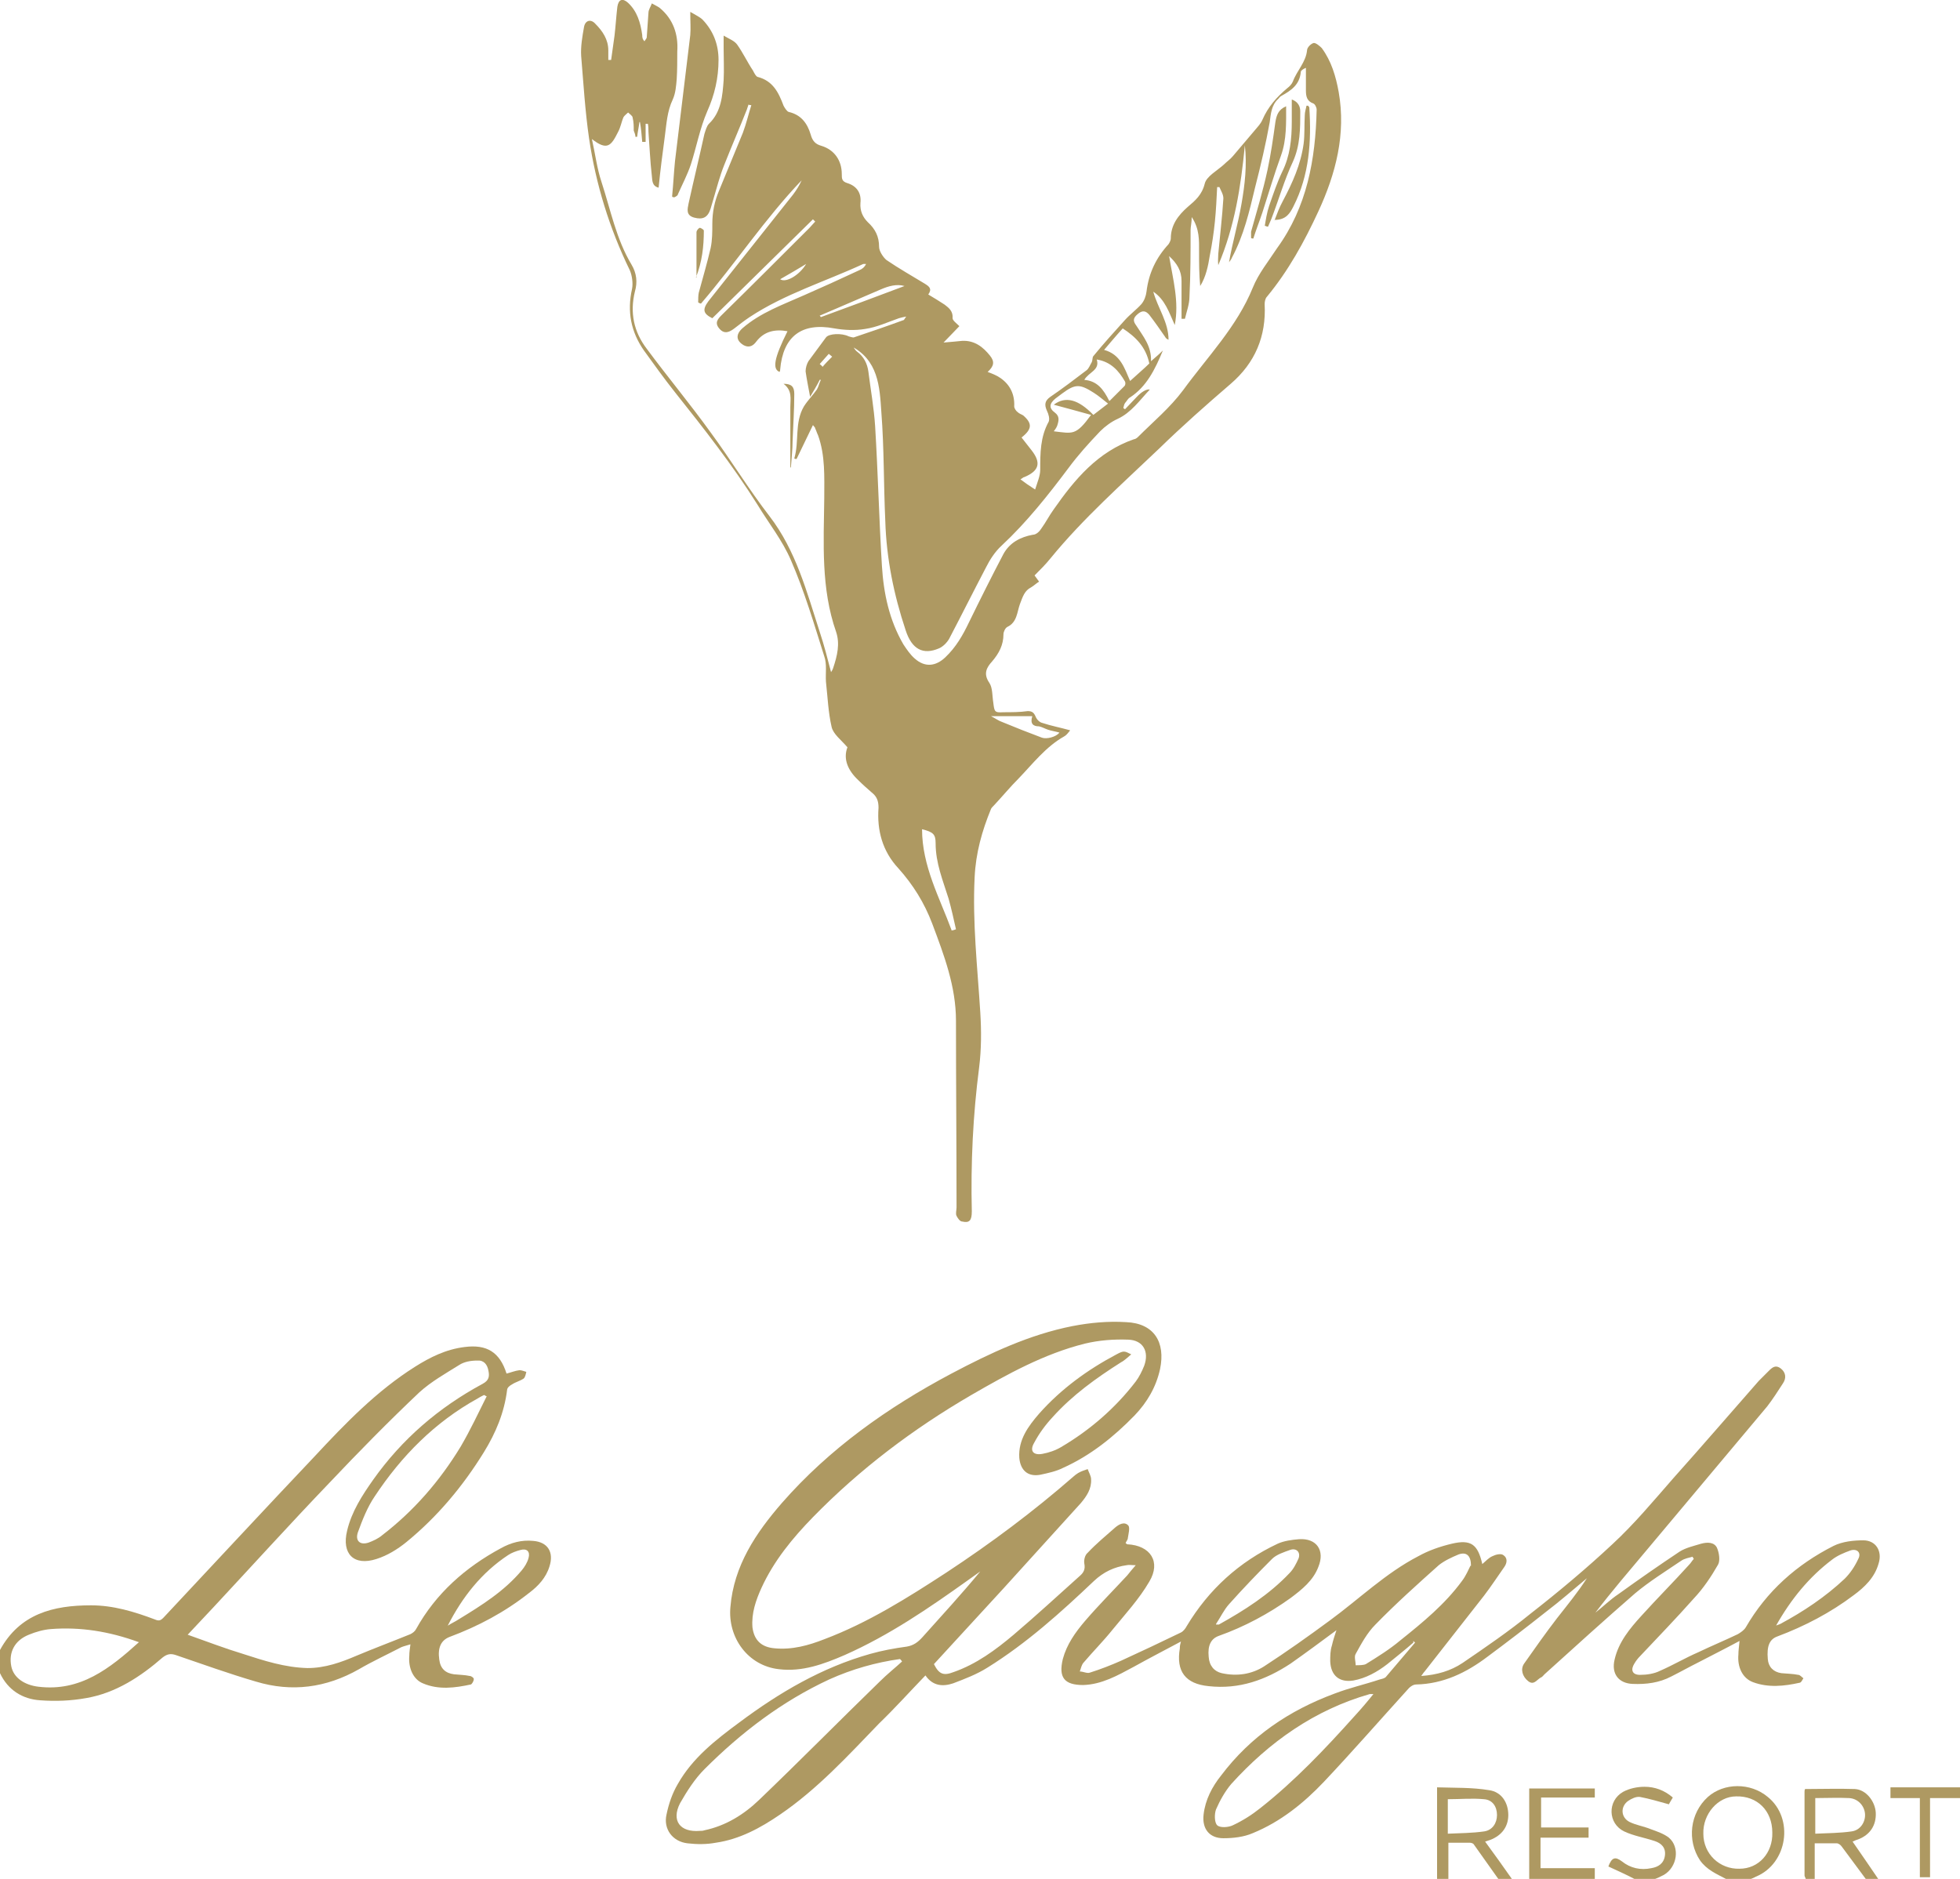 <?xml version="1.0" encoding="UTF-8"?>
<svg xmlns="http://www.w3.org/2000/svg" version="1.1" viewBox="0 0 346.7 332.4">
  <g>
    <g id="Livello_1">
      <g>
        <path d="M0,291.9c3.5-6.4,9.4-7.9,16.1-7.9,3.9,0,7.6,1.1,11.3,2.5.7.3,1,.2,1.5-.3,8.9-9.5,17.8-19.1,26.8-28.6,5.4-5.8,10.9-11.5,17.7-15.8,2.7-1.7,5.5-3.1,8.8-3.5,3.9-.5,6.2.9,7.4,4.7.8-.2,1.5-.5,2.3-.6.4,0,.8.2,1.2.3-.1.4-.2,1-.5,1.2-.6.4-1.4.6-2,1-.4.2-.9.6-.9,1-.5,4-2,7.6-4.1,11-3.7,6-8.2,11.4-13.7,15.9-1.6,1.3-3.4,2.4-5.3,3-4,1.3-6.2-.9-5.2-5,.8-3.4,2.7-6.3,4.6-9,5.1-7.2,11.6-12.8,19.4-17,1.1-.6,1.2-1.3,1-2.3-.2-1.1-.8-1.9-2-1.8-1.1,0-2.3.2-3.2.8-2.4,1.5-4.9,2.9-7,4.8-5.5,5.2-10.8,10.6-16,16.1-6.9,7.2-13.6,14.6-20.4,21.9-1.5,1.6-2.9,3.1-4.6,4.9,3.4,1.2,6.5,2.4,9.8,3.4,3.7,1.2,7.4,2.4,11.4,2.5,3.1,0,5.9-1,8.7-2.2,3.1-1.3,6.3-2.5,9.5-3.8.4-.2.8-.5,1-.9,3.5-6.3,8.7-10.9,15-14.3,1.8-1,3.7-1.5,5.7-1.3,2.6.2,3.7,2,2.9,4.5-.6,2-2,3.5-3.6,4.7-4.3,3.4-9,5.9-14.1,7.8-1.5.6-2.1,1.9-1.8,4,.2,1.6,1.1,2.4,2.6,2.6.9.1,1.9.1,2.8.3.3,0,.8.4.7.6,0,.3-.3.8-.5.9-2.8.6-5.7,1-8.5-.2-1.7-.7-2.6-2.7-2.4-4.9,0-.6.1-1.2.2-2-.6.2-1.1.3-1.6.5-2.5,1.3-5.1,2.5-7.5,3.9-5.8,3.3-11.9,4.1-18.2,2.2-4.8-1.4-9.5-3.1-14.2-4.7-.9-.3-1.5-.2-2.3.4-3.9,3.4-8.3,6.3-13.5,7.2-2.7.5-5.5.6-8.2.4-3.1-.2-5.7-1.8-7.1-4.8v-4.1ZM86,247c-.1,0-.2-.2-.4-.2-.4.2-.8.4-1.1.6-7.6,4.2-13.5,10.2-18.2,17.3-1.3,1.9-2.2,4.2-3,6.4-.5,1.5.4,2.3,1.9,1.8.8-.3,1.7-.7,2.4-1.3,5.6-4.3,10.2-9.6,13.9-15.7,1.7-2.9,3.1-5.9,4.6-8.9ZM24.5,290.5c-5.2-1.9-10.3-2.7-15.5-2.3-1.3.1-2.7.5-3.9,1-2.5,1-3.6,3.1-3.1,5.6.4,2,2.3,3.3,4.8,3.6,7.4.9,12.6-3.2,17.8-7.9ZM79.2,287.6c.6-.4,1.3-.7,1.9-1.1,4.1-2.5,8.1-5,11.2-8.7.5-.6,1-1.4,1.2-2.2.3-1.1-.3-1.7-1.4-1.4-.8.2-1.6.5-2.2.9-4.7,3.1-8.1,7.4-10.7,12.5Z" fill="#ae9962"/>
        <path d="M319.4,332.4c0-.2-.2-.4-.2-.6,0-4.9,0-9.9,0-14.8,0-.2,0-.3.1-.5,3,0,5.9-.1,8.8,0,2,.1,3.6,2.2,3.7,4.2.1,2.2-1,3.9-3.1,4.7-.3.1-.6.2-1,.4,1.6,2.3,3.1,4.5,4.6,6.7h-2.2c-1.4-1.9-2.9-3.9-4.3-5.8-.2-.3-.6-.6-.9-.6-1.2,0-2.5,0-3.9,0v6.5h-1.6ZM321.1,324.4c2.2-.1,4.3-.1,6.4-.4,1.6-.2,2.5-1.7,2.4-3.1-.1-1.4-1.2-2.7-2.8-2.8-2-.1-3.9,0-6,0v6.3Z" fill="#ae9962"/>
        <path d="M254.2,332.4v-16.2c3.1.1,6.2,0,9.2.5,2.2.3,3.4,2.2,3.4,4.4,0,2-1.1,3.6-3.2,4.4-.3.1-.6.2-.9.3,1.6,2.2,3.2,4.4,4.8,6.7h-2.4c-1.5-2.1-2.9-4.1-4.4-6.2-.1-.2-.5-.3-.7-.3-1.2,0-2.5,0-3.8,0v6.5h-1.9ZM256.1,324.4c2.2-.1,4.3-.1,6.4-.4,1.5-.2,2.3-1.5,2.3-2.9,0-1.5-.8-2.7-2.3-2.8-2.1-.2-4.2,0-6.4,0v6.2Z" fill="#ae9962"/>
        <path d="M305.3,332.4c-1.7-.9-3.4-1.6-4.6-3.3-2.3-3.5-1.8-8.3,1.4-11.2,2.8-2.5,7.5-2.6,10.6,0,4.7,3.8,3.5,11.8-2.1,14.1-.4.2-.8.4-1.2.5h-4.1ZM313.5,324.2c0-3.9-2.7-6.5-6.4-6.4-3.2,0-5.9,3.1-5.8,6.6,0,3.6,2.9,6.3,6.4,6.2,3.4,0,5.9-2.8,5.8-6.4Z" fill="#ae9962"/>
        <path d="M270.5,332.4v-16h11.6v1.6h-9.5v5.3h8.4v1.8h-8.5v5.4h9.6v1.9h-11.6Z" fill="#ae9962"/>
        <path d="M289.1,332.4c-1.5-.8-3.1-1.5-4.6-2.2.6-1.6,1.2-1.8,2.4-.9,1.5,1.2,3.3,1.6,5.2,1.2,1.2-.2,2.2-.8,2.4-2.2.2-1.4-.6-2.2-1.8-2.6-1.8-.6-3.7-.9-5.4-1.7-2.9-1.4-3-5.4-.2-7,1.1-.6,2.5-.9,3.8-.9,1.8,0,3.5.6,5,1.9-.3.5-.6,1-.7,1.2-1.8-.5-3.5-1-5.1-1.3-.7-.1-1.5.3-2.1.7-1.4,1-1.3,2.9.2,3.7,1.2.6,2.6.8,3.8,1.3,1.1.4,2.3.8,3.2,1.5,2,1.7,1.5,5.2-.9,6.6-.6.3-1.2.6-1.8.8h-3.5Z" fill="#ae9962"/>
        <path d="M346.7,318.1h-5.3v14h-1.8v-14h-5.2v-1.9h12.4v1.9Z" fill="#ae9962"/>
        <path d="M145,67.2c-.5,1-1.1,2-1.7,3-.3-1.6-.6-3.1-.8-4.5,0-.6.2-1.3.5-1.8,1-1.4,2.1-2.8,3.1-4.2.5-.7,2.8-.8,4-.2.3.1.7.2.9.2,3-1,5.9-2,8.9-3.1,0,0,.1-.2.4-.6-.6.1-.9.2-1.3.3-2,.7-3.9,1.6-6,1.9-1.8.3-3.7.2-5.4-.1-5.8-1.1-9.1,1.4-9.6,7.3,0,.1,0,.2-.1.4-1.3-.5-1-2.4,1.4-7.2-2.2-.4-4.1,0-5.5,1.8-.5.7-1.2,1.2-2.2.7-1.4-.8-1.5-1.9-.3-3,3.2-2.8,7.2-4.2,11-5.9,3.2-1.4,6.5-2.9,9.7-4.4.5-.2.9-.5,1.2-1.1-.2,0-.4,0-.5,0-6.7,3.1-13.9,5.3-20.1,9.4-.9.6-1.8,1.3-2.7,2-.8.6-1.7,1.1-2.6.1-1-1.1-.3-1.8.4-2.5,5.2-5.1,10.4-10.3,15.5-15.4.3-.3.6-.7,1-1.1-.1-.1-.2-.2-.4-.4-5.9,5.8-11.9,11.7-17.8,17.5-1.6-.8-1.8-1.5-.7-3,5-6.3,10-12.6,15-18.9.6-.8,1.1-1.6,1.5-2.5-6.5,6.8-11.7,14.7-17.8,21.8-.2,0-.3-.1-.5-.2,0-.6,0-1.2.1-1.7.7-2.6,1.5-5.3,2.1-7.9.3-1.4.3-2.9.3-4.3,0-2.1.4-4,1.2-5.9,1.4-3.4,2.8-6.8,4.2-10.2.6-1.6,1-3.3,1.5-4.9-.2,0-.3,0-.5-.1-.1.3-.2.6-.3.9-1.3,3.3-2.7,6.5-4,9.8-.8,2-1.3,4-1.9,6-.2.6-.3,1.1-.5,1.7-.5,1.6-1.4,2-2.9,1.6-1.5-.4-1.2-1.5-1-2.5.9-4.1,1.9-8.2,2.8-12.3.2-.6.4-1.4.8-1.8,2.2-2.1,2.4-5,2.6-7.7.1-1.9,0-3.8,0-5.7,0-.6,0-1.1,0-2.2,1,.6,1.9.9,2.4,1.6,1,1.4,1.8,3.1,2.8,4.6.2.4.5,1,.8,1.1,2.7.7,3.7,2.7,4.6,5.1.2.4.6,1,.9,1.1,2.2.5,3.3,2,3.9,4,.3,1.1.8,1.7,1.9,2,2.3.7,3.6,2.6,3.6,5,0,.8,0,1.3,1,1.6,1.6.5,2.5,1.7,2.3,3.5-.1,1.4.4,2.5,1.3,3.4,1.3,1.2,2,2.5,2,4.4,0,.7.7,1.8,1.3,2.3,2.2,1.5,4.5,2.8,6.8,4.2.8.5,1.3.9.6,1.9,1,.6,2,1.2,2.9,1.8.8.6,1.5,1.2,1.4,2.4,0,.4.7.9,1.2,1.4-.8.8-1.7,1.8-2.8,2.9,1.3-.1,2.3-.2,3.3-.3,2.2-.1,3.7,1.1,4.9,2.6.9,1.1.7,1.9-.4,2.9.8.3,1.6.6,2.3,1.1,1.7,1.2,2.5,2.9,2.4,5,0,.3.3.8.6,1,.3.3.7.4,1,.6,1.6,1.4,1.6,2.4-.3,3.9.6.8,1.2,1.5,1.8,2.3,1.7,2.2,1.3,3.6-1.3,4.7-.2,0-.3.2-.7.4.8.6,1.5,1.1,2.6,1.8.4-1.3.9-2.4.9-3.5,0-2.9,0-5.8,1.5-8.5.2-.5,0-1.3-.3-1.9-.5-1.1-.4-1.8.6-2.5,2.2-1.5,4.3-3.1,6.4-4.7.4-.3.6-.9.9-1.4.2-.4.1-.9.3-1.1,1.8-2.2,3.7-4.3,5.6-6.4.9-1,2-1.8,2.9-2.8.5-.6.8-1.4.9-2.2.4-3.3,1.7-6,3.9-8.4.2-.3.4-.7.4-1,0-2.4,1.3-4.1,3-5.6,1.3-1.1,2.5-2.1,3-4.1.3-1.3,2.2-2.3,3.4-3.4.5-.5,1.1-.9,1.6-1.5,1.3-1.5,2.6-3.1,3.9-4.6.5-.6,1-1.1,1.3-1.8,1-2.3,2.5-4,4.4-5.6.4-.3.8-.7,1-1.2.7-1.9,2.3-3.4,2.5-5.5,0-.5.7-1.2,1.2-1.3.4,0,1,.5,1.4.9,1.7,2.3,2.5,5,3,7.8,1.3,7.4-.5,14.4-3.6,21.1-2.5,5.4-5.3,10.5-9.1,15.1-.3.3-.4.9-.4,1.3.3,5.7-1.7,10.4-6,14.1-4.3,3.7-8.6,7.5-12.6,11.4-6.6,6.3-13.5,12.4-19.3,19.5-.8,1-1.8,2-2.8,3,.3.4.5.7.8,1.1-.5.3-.9.7-1.4,1-1.2.6-1.5,1.7-2,3-.5,1.4-.5,3.2-2.2,4-.4.2-.7.9-.7,1.3,0,1.9-.8,3.4-2,4.8-1,1.1-1.6,2.2-.5,3.8.6.9.5,2.3.7,3.5.2,1.6.2,1.8,1.8,1.7,1.4,0,2.9,0,4.3-.2.8,0,1.1.3,1.4,1,.2.5.7,1,1.2,1.1,1.5.5,3.1.8,4.9,1.3-.4.5-.7.9-1.1,1.1-3.2,1.8-5.5,4.8-8,7.4-1.5,1.5-2.9,3.2-4.4,4.8-.2.2-.4.4-.5.6-1.6,3.9-2.7,7.8-2.9,12.1-.4,8,.5,15.9,1,23.9.2,3.2.2,6.5-.2,9.7-1.1,8.5-1.5,17-1.3,25.5,0,1.6-.4,2.1-1.7,1.8-.4,0-.8-.6-1-1-.2-.4,0-1,0-1.5,0-11-.1-22-.1-33,0-6.1-2.1-11.6-4.2-17.2-1.4-3.7-3.4-6.9-6-9.8-2.8-3-3.8-6.7-3.5-10.7,0-1.2-.3-2-1.2-2.7-.8-.7-1.6-1.4-2.4-2.2-1.8-1.7-2.7-3.7-1.9-5.8-1.1-1.3-2.5-2.3-2.8-3.6-.6-2.6-.7-5.3-1-8-.1-1.5.2-3.1-.3-4.5-1.8-5.7-3.5-11.5-5.9-17-1.5-3.5-3.9-6.5-5.9-9.8-4.4-7-9.5-13.5-14.6-19.9-1.9-2.4-3.7-4.9-5.5-7.4-2.3-3.3-3-6.9-2.1-10.9.2-1,0-2.4-.4-3.3-3.6-7.4-6-15.2-7.2-23.3-.7-4.8-1-9.8-1.4-14.6-.1-1.7.2-3.4.5-5.1.2-1.2,1.2-1.5,2-.6,1.3,1.3,2.3,2.8,2.3,4.7,0,.6,0,1.1,0,1.7.2,0,.3,0,.5,0,.2-1.4.4-2.9.6-4.3.2-1.7.3-3.4.5-5.1.2-1.3.9-1.6,1.9-.7,1.6,1.5,2.2,3.5,2.5,5.7,0,.3,0,.7.4,1.1.1-.2.4-.5.4-.7.1-1.4.2-2.9.3-4.3,0-.6.4-1.1.6-1.7.5.3,1,.5,1.4.8,2.4,2,3.3,4.7,3.1,7.7,0,1.6,0,3.3-.1,4.9-.1,1.2-.2,2.5-.7,3.6-1,2.1-1.1,4.3-1.4,6.5-.4,3-.8,6-1.1,9.1-1.2-.3-1.1-1.3-1.2-2.1-.3-2.6-.4-5.2-.6-7.8,0-.5,0-.9-.1-1.4h-.4v3.2c-.2,0-.4,0-.6,0-.1-1.2-.2-2.4-.4-3.5h-.1c-.1.9-.3,1.7-.4,2.6-.1,0-.2,0-.3,0,0-.4-.2-.8-.3-1.1,0-.8,0-1.5-.2-2.3,0-.3-.5-.6-.8-.9-.3.3-.6.5-.8.8-.4.9-.5,1.8-1,2.7-1.2,2.4-1.9,3.3-4.6,1.2.6,2.7.9,5.2,1.7,7.6,1.6,4.9,2.6,10.1,5.3,14.6.9,1.5,1.1,3.1.6,4.8-.9,3.7-.2,7.1,2.1,10.1,3.7,5,7.7,9.8,11.3,14.8,3.6,4.9,6.7,10,10.4,14.8,4.7,6.1,6.6,13.4,8.9,20.5.8,2.4,1.4,4.8,2,7.1,0,0,.3-.4.4-.8.7-2.1,1.2-4.2.5-6.3-2.7-7.7-2.2-15.7-2.1-23.7,0-3.7.2-7.5-1.1-11.1-.2-.4-.3-.8-.5-1.2,0-.2-.2-.3-.4-.6-1,2.1-2,4.1-2.9,6-.1,0-.3,0-.4-.1.9-3,0-6.3,1.7-9.2.7-1.1,1.6-2,2.3-3,.3-.5.4-1.1.7-1.7-.2,0-.3,0-.5-.1ZM150.6,60.9c.4.5.6,1,1,1.3,1.2.9,1.8,2.1,2,3.5.4,3.2,1,6.5,1.2,9.7.5,8.2.7,16.5,1.2,24.7.3,4.9,1.3,9.6,3.8,13.9.6.9,1.2,1.8,2,2.5,1.8,1.6,3.7,1.4,5.4-.2,1.9-1.8,3.1-3.9,4.2-6.2,2-4.1,4-8.1,6.1-12.1,1.1-2,3-3,5.2-3.4.6,0,1.2-.6,1.5-1.1.8-1.1,1.4-2.3,2.2-3.4,3.7-5.3,7.8-10.2,14.2-12.4.2,0,.5-.2.7-.4,2.7-2.7,5.7-5.2,8-8.3,4.3-5.9,9.5-11.2,12.3-18.1,1-2.5,2.8-4.7,4.3-7,5.3-7.3,6.8-15.7,7-24.5,0-.4-.3-1-.6-1.1-1.1-.4-1.3-1.2-1.3-2.3,0-1.3,0-2.6,0-4-.5.2-.9.5-.9.7-.2,2.3-1.7,3.3-3.5,4.3-.2.1-.3.3-.5.5-1.2,1.1-1.3,2.6-1.5,4.1-.7,3.9-1.6,7.7-2.6,11.6-1,4.2-2,8.5-4.1,12.4-.1.3-.3.5-.5.8.6-3.5,1.6-6.8,2.2-10.3.6-3.4,1-6.9.6-10.4-.7,7.3-1.8,14.4-4.7,21.2-.1-.7,0-1.4,0-2,.3-3.3.7-6.5.9-9.8,0-.7-.4-1.3-.7-2h-.4c-.1,2.1-.2,4.1-.4,6.1-.2,2-.5,4-.9,6-.3,1.9-.7,3.8-1.7,5.4-.2-2.1-.2-4.1-.2-6.1,0-2,.1-4-1.3-6.1,0,1-.2,1.7-.2,2.3,0,3.9,0,7.8-.2,11.8,0,1.3-.5,2.6-.8,3.9-.2,0-.4,0-.6,0,0-2.2,0-4.5,0-6.7,0-1.8-.8-3.1-2.2-4.4.7,4.2,1.8,8.1,1,12.2-1-2.2-1.7-4.5-3.8-5.9.8,2.9,2.7,5.4,2.7,8.5-.3-.1-.5-.3-.6-.5-.9-1.3-1.8-2.6-2.8-3.9-.6-.7-1.2-.9-2.1-.1-.8.7-.8,1.2-.2,2,1.2,1.9,2.7,3.6,2.6,6.3.8-.7,1.4-1.2,2.1-1.9-1.4,3.4-2.9,6.4-5.8,8.3-.4.2-.6.7-.9,1-.2.3-.2.6-.3.9,0,0,.2.1.3.2.7-.7,1.3-1.4,2-2.1q1.4-1.5,2.4-1.4c-1.8,1.9-3.3,4.1-5.7,5.2-1.1.5-2.2,1.3-3.1,2.2-2,2.1-3.9,4.2-5.6,6.5-3.6,4.8-7.4,9.6-11.8,13.7-1.2,1.1-2.1,2.5-2.8,3.9-2.2,4.2-4.3,8.4-6.5,12.6-.4.7-1.1,1.4-1.8,1.7-2.8,1.2-4.8.2-5.9-3.2-2.1-6.3-3.4-12.7-3.6-19.3-.3-6.4-.2-12.9-.7-19.3-.3-4.5-.5-9.3-5.6-11.8ZM186.4,76.3c3.4.4,3.9.8,6.6-2.9-2.2-.6-4.3-1.2-6.6-1.8,2.1-1.6,4.4-.9,7,1.8.8-.6,1.7-1.3,2.6-2-.9-.7-1.7-1.4-2.5-1.9-2.5-1.6-3.3-1.6-5.6.1-.4.3-.8.6-1.2.9-1.1.9-1.2,1.7-.1,2.5.8.6.7,1.3.5,2-.1.5-.4.9-.7,1.3ZM198.6,58.1c-1.1,1.2-2.1,2.4-3.3,3.8,2.9.8,3.6,3.2,4.6,5.5,1.3-1.2,2.5-2.2,3.4-3.1-.6-2.9-2.4-4.7-4.7-6.2ZM168.3,164.6c.3,0,.5-.1.8-.2-.4-1.8-.8-3.6-1.3-5.4-1-3.2-2.3-6.3-2.3-9.8,0-1.6-.4-2-2.4-2.5,0,6.5,3.1,12.1,5.2,17.8ZM196.3,70.9c1-1,1.8-1.8,2.6-2.6.2-.2.2-.6.1-.8-1.1-1.9-2.5-3.5-5-3.9.6,1.9-1.4,2.2-2.2,3.6,2.3.2,3.4,1.7,4.4,3.7ZM182.6,126.7h-7.3c.8.4,1.3.8,1.9,1,2.4,1,4.7,1.9,7.1,2.8.8.3,2.5-.1,3.1-.9-.7-.2-1.4-.3-2-.5-.6-.2-1.1-.5-1.6-.6-1.1,0-1.6-.5-1.2-1.8ZM145,55.8c0,0,.1.2.2.3,4.9-1.8,9.8-3.6,14.8-5.5-1.4-.4-2.8,0-4.2.6-2.6,1.1-5.3,2.3-7.9,3.4-.9.4-1.9.8-2.8,1.2ZM142.6,46.7c-1.5.9-3,1.8-4.6,2.7,1,.7,3.4-.7,4.6-2.7ZM147.2,63.1c-.2-.2-.4-.3-.6-.5-.5.6-1.1,1.2-1.6,1.8.2.2.4.3.5.5.5-.6,1.1-1.2,1.6-1.7Z" fill="#ae9962"/>
        <path d="M250,290.6c-1.5,1.3-3,2.5-4.6,3.8-1.8,1.4-3.8,2.5-6,2.9-2.5.4-4-.9-4.1-3.4,0-.9,0-1.9.3-2.8.2-.9.5-1.8.8-2.7-2.7,2-5.4,4-8.1,5.9-4.4,2.9-9.1,4.6-14.5,4-4.1-.4-5.8-2.6-5.1-6.7,0-.3,0-.5.2-1.2-3,1.6-5.7,3-8.4,4.5-2.8,1.5-5.6,3.1-8.9,3.2-3.3,0-4.4-1.3-3.6-4.6.7-2.6,2.2-4.7,3.9-6.7,2.4-2.8,5-5.4,7.5-8.1.4-.5.8-1,1.5-1.8-.8,0-1.2-.1-1.6,0-2.2.3-4.1,1.2-5.8,2.8-5.9,5.6-11.9,11-18.8,15.3-1.9,1.2-4,2-6.1,2.8-1.8.6-3.6.5-4.9-1.4-2.8,2.9-5.4,5.8-8.2,8.5-5.5,5.7-10.9,11.6-17.5,16.1-3.5,2.4-7.2,4.4-11.4,5-1.6.3-3.3.3-5,.1-2.6-.3-4.3-2.5-3.7-5.1.4-1.9,1-3.7,2-5.4,2.6-4.6,6.7-7.8,10.9-10.9,7.1-5.3,14.6-9.7,23.1-12.1,2.1-.6,4.3-1,6.5-1.3,1.2-.2,2-.8,2.8-1.7,3.4-3.8,6.9-7.6,10.2-11.6-.7.5-1.4,1-2.1,1.5-7,5-14,9.8-21.9,13.3-3.7,1.6-7.5,3-11.6,2.5-5.5-.6-9.1-5.6-8.6-11,.6-7.3,4.5-13.1,9.1-18.4,8.4-9.6,18.7-16.9,30-22.9,6.8-3.6,13.8-6.9,21.4-8.4,3.1-.6,6.3-.9,9.5-.7,4.9.2,7,3.5,6,8.3-.7,3.2-2.3,5.9-4.5,8.2-3.7,3.8-7.8,7.1-12.7,9.3-1.2.6-2.6.9-4,1.2-2.2.4-3.5-.8-3.7-3-.2-3.2,1.6-5.6,3.5-7.8,3.9-4.4,8.6-7.8,13.7-10.5,1.3-.7,1.4-.6,2.6,0-.6.5-1.2,1.1-1.8,1.4-4.4,2.8-8.6,5.8-12.1,9.7-1.3,1.4-2.4,2.9-3.3,4.6-.8,1.4-.1,2.2,1.5,1.9,1.1-.2,2.3-.6,3.3-1.2,5.1-3,9.6-6.9,13.2-11.6.6-.8,1.1-1.8,1.5-2.8.9-2.5-.2-4.5-2.8-4.6-2.6-.1-5.2.1-7.7.7-7.2,1.8-13.7,5.4-20.1,9.1-10.3,6-19.7,13.1-28,21.6-3.6,3.7-6.9,7.7-9.1,12.5-1,2.2-1.8,4.5-1.6,7,.3,2.3,1.6,3.5,3.9,3.7,3.1.3,6-.5,8.8-1.6,7.7-2.9,14.7-7.3,21.6-11.8,7.9-5.2,15.4-10.8,22.5-17,.2-.2.5-.4.8-.6.5-.3,1.1-.5,1.7-.7.2.6.6,1.2.6,1.8.1,1.7-.8,3-1.8,4.2-4.5,5-9.1,10-13.6,15-4.1,4.5-8.3,9-12.4,13.5.9,1.8,1.7,2.1,3.5,1.4,4-1.4,7.4-3.9,10.6-6.6,4-3.4,7.8-6.9,11.7-10.4.7-.6,1-1.2.8-2.2-.1-.6.1-1.5.6-1.9,1.5-1.6,3.2-3,4.9-4.5.6-.5,1.6-1.1,2.3-.3.3.4,0,1.5-.1,2.2,0,.3-.3.6-.4.9.1,0,.2.2.3.2,4.1.2,6,3.1,3.9,6.6-1.8,3.1-4.3,5.8-6.5,8.5-1.6,2-3.4,3.8-5.1,5.8-.4.4-.5,1.1-.7,1.6.6,0,1.3.4,1.8.2,1.9-.6,3.7-1.3,5.5-2.1,3.5-1.6,7.1-3.3,10.6-5,.4-.2.8-.7,1-1.1,3.9-6.5,9.3-11.4,16.1-14.6,1.1-.5,2.5-.7,3.8-.8,3.1-.2,4.6,2,3.4,4.9-.9,2.4-2.9,4-4.9,5.5-3.9,2.8-8.2,5.1-12.7,6.7-1.4.5-2,1.7-1.8,3.7.1,1.6,1,2.6,2.3,2.9,2.7.6,5.3.2,7.5-1.2,4-2.6,7.8-5.3,11.6-8.1,5.2-3.8,9.9-8.4,15.7-11.4,1.8-1,3.8-1.7,5.9-2.2,3.4-.8,4.6.1,5.4,3.6.6-.5,1.1-1.1,1.8-1.4.6-.3,1.5-.5,1.9-.2.8.5.7,1.4.2,2.1-1.2,1.7-2.3,3.4-3.6,5.1-3.5,4.5-7,8.9-10.5,13.4-.2.2-.3.4-.6.8,2.8-.2,5.2-.9,7.3-2.3,4.1-2.8,8.2-5.6,12-8.7,5-3.9,9.9-8,14.5-12.3,3.9-3.6,7.3-7.7,10.8-11.7,5.1-5.7,10-11.4,15.1-17.2.6-.6,1.2-1.2,1.8-1.8.6-.6,1.2-1.1,2.1-.4.9.7,1,1.7.4,2.6-.9,1.4-1.8,2.8-2.8,4.1-7.1,8.5-14.2,16.9-21.3,25.4-3.1,3.7-6.2,7.3-9.1,11.1,1.4-1.1,2.6-2.3,4.1-3.3,3.6-2.6,7.2-5.1,10.8-7.5,1.1-.7,2.5-1,3.8-1.4,1.1-.3,2.3-.3,2.8.7.4.9.6,2.3.2,3-1.2,2.1-2.6,4.2-4.3,6-3.1,3.5-6.3,6.8-9.5,10.2-.4.4-.7.8-1,1.3-.7,1.1-.4,2,1,2,1.2,0,2.5-.2,3.5-.7,2.3-1,4.5-2.3,6.8-3.3,2.3-1.1,4.7-2.1,7-3.2.5-.3,1.1-.7,1.4-1.2,3.7-6.4,9-11.1,15.5-14.4,1.6-.8,3.6-1,5.3-1,2.2,0,3.4,1.9,2.7,4.1-.7,2.5-2.5,4.2-4.4,5.6-4.1,3.1-8.7,5.5-13.5,7.3-1.4.5-1.9,1.7-1.7,4,.1,1.4,1,2.3,2.4,2.5,1,.1,2,.1,3,.3.3,0,.6.4.9.6-.2.3-.4.8-.7.8-2.7.6-5.5.9-8.2-.1-1.9-.7-2.8-2.7-2.6-4.9,0-.7.1-1.3.2-2.4-2.6,1.4-5,2.6-7.3,3.8-1.6.8-3.2,1.7-4.8,2.5-2.1,1.1-4.4,1.4-6.8,1.3-2.5-.1-3.8-1.8-3.2-4.3.7-3.1,2.7-5.5,4.7-7.7,2.8-3.1,5.7-6,8.5-9.1.3-.3.5-.7.8-1,0-.1-.2-.3-.2-.4-.7.2-1.4.3-2,.7-2.8,1.9-5.7,3.7-8.2,5.8-5.4,4.7-10.7,9.5-16,14.3-.2.2-.4.5-.7.6-.7.4-1.2,1.4-2.2.6-1-.8-1.4-2.1-.7-3.1,1.9-2.7,3.8-5.4,5.8-8,1.8-2.3,3.7-4.6,5.3-7.1-2.4,2-4.8,4.1-7.3,6-3.4,2.7-6.8,5.3-10.3,7.9-3.7,2.8-7.8,4.8-12.6,4.9-.6,0-1.2.5-1.6,1-4.9,5.4-9.7,10.9-14.7,16.2-3.6,3.8-7.7,7.1-12.6,9.1-1.6.7-3.5.9-5.2.9-2.5,0-3.8-1.7-3.5-4.2.3-2.6,1.5-4.9,3.1-6.9,5.2-6.9,12-11.5,20.1-14.5,2.6-1,5.3-1.6,8-2.5.4-.1.9-.2,1.1-.5,1.7-2,3.4-4,5.1-6,0,0-.2-.2-.3-.3ZM159.6,294c-.1-.2-.3-.4-.4-.5-4.3.6-8.5,1.8-12.5,3.6-8.4,3.9-15.6,9.4-22.1,15.9-1.7,1.7-3.1,3.9-4.3,6-1.6,3.1,0,5.2,3.5,4.9.3,0,.5,0,.8-.1,3.8-.8,7-2.8,9.7-5.4,7.2-6.9,14.2-14,21.3-20.9,1.3-1.3,2.7-2.4,4-3.6ZM243.1,299.7c-.5,0-.7,0-.8,0-9.8,2.8-17.8,8.5-24.5,15.9-1.1,1.3-2,2.9-2.7,4.5-.3.8-.3,2.3.2,2.8.5.5,2,.4,2.8,0,1.7-.8,3.3-1.8,4.8-3,6.1-4.8,11.5-10.5,16.7-16.3,1.2-1.3,2.3-2.6,3.5-4.1ZM260.2,277c0-1.8-.8-2.5-2.2-2-1.2.5-2.5,1.1-3.5,1.9-3.8,3.4-7.6,6.8-11.2,10.5-1.5,1.5-2.5,3.4-3.5,5.2-.3.5,0,1.3,0,2,.6,0,1.4,0,1.8-.2,2.1-1.3,4.2-2.6,6.1-4.2,4-3.2,7.9-6.4,10.9-10.5.7-.9,1.2-2.1,1.5-2.7ZM314.1,287.6c.5-.2.6-.2.8-.3,4.1-2.2,8-4.8,11.4-8,1-1,1.8-2.2,2.4-3.5.6-1.1-.2-1.9-1.4-1.5-1.1.4-2.3.9-3.2,1.6-4.1,3.1-7.3,7-10,11.8ZM215.1,287.4c.3,0,.4,0,.5,0,4.5-2.5,8.9-5.3,12.5-9.1.7-.7,1.2-1.7,1.6-2.6.4-1.1-.4-1.9-1.5-1.5-1.1.4-2.4.8-3.2,1.6-2.6,2.6-5.1,5.2-7.6,8-.9,1-1.5,2.3-2.3,3.5Z" fill="#ae9962"/>
        <path d="M118.9,34.6c.2-2,.3-4.1.5-6.1.9-7.4,1.8-14.9,2.7-22.3.1-1.2,0-2.4,0-4.1,1,.6,1.7.9,2.2,1.4,1.9,2,2.8,4.4,2.8,7.1,0,3.2-.7,6.2-2,9.1-1.3,3-1.9,6.3-2.9,9.4-.6,1.8-1.5,3.5-2.3,5.3,0,.2-.4.4-.6.5-.1,0-.3,0-.4-.1Z" fill="#ae9962"/>
        <path d="M123.2,49.1c0-2.9,0-5.4,0-8,0-.3.3-.7.6-.8.1,0,.7.3.7.5,0,2.8-.3,5.5-1.4,8.3Z" fill="#ae9962"/>
        <path d="M139.8,82.7c0-2,0-4,0-6,0-1.6,0-3.1,0-4.7,0-1.4.4-2.9-1.2-4.1,1.4,0,1.9.5,1.9,1.8,0,2.8-.2,5.6-.3,8.3,0,1.6-.2,3.1-.3,4.7,0,0-.1,0-.2,0Z" fill="#ae9962"/>
        <path d="M227.5,18.7c0,3.1.1,6-.9,8.8-1.2,3.3-2.2,6.7-3.3,10.1-.5,1.5-1.1,3-1.6,4.6-.1,0-.3,0-.4-.1,0-.4,0-.8,0-1.1,1-3.6,2.1-7.2,2.9-10.9.6-2.8,1-5.6,1.4-8.5.2-1.2.5-2.2,1.9-2.8Z" fill="#ae9962"/>
        <path d="M225.4,39.1c.5-1.3.9-2.4,1.5-3.5,1.7-3.2,3.2-6.5,3.7-10.2.2-1.6.1-3.3.2-5,0-.6.2-1.1.3-1.7.1,0,.2,0,.3,0,0,.1.2.2.2.3.4,6,0,12-2.8,17.5-.6,1.2-1.3,2.4-3.3,2.4Z" fill="#ae9962"/>
        <path d="M223.7,40.1c.2-1.2.4-2.5.8-3.7.7-2,1.4-4.1,2.3-6,1.4-2.8,1.7-5.8,1.7-8.9,0-1.2,0-2.5,0-3.9,1.1.4,1.5,1.2,1.5,2.1,0,3.1,0,6-1.3,8.9-1.5,3.2-2.5,6.7-3.8,10.1-.2.5-.4.9-.6,1.4-.2,0-.4-.1-.6-.2Z" fill="#ae9962"/>
      </g>
    </g>
  </g>
</svg>